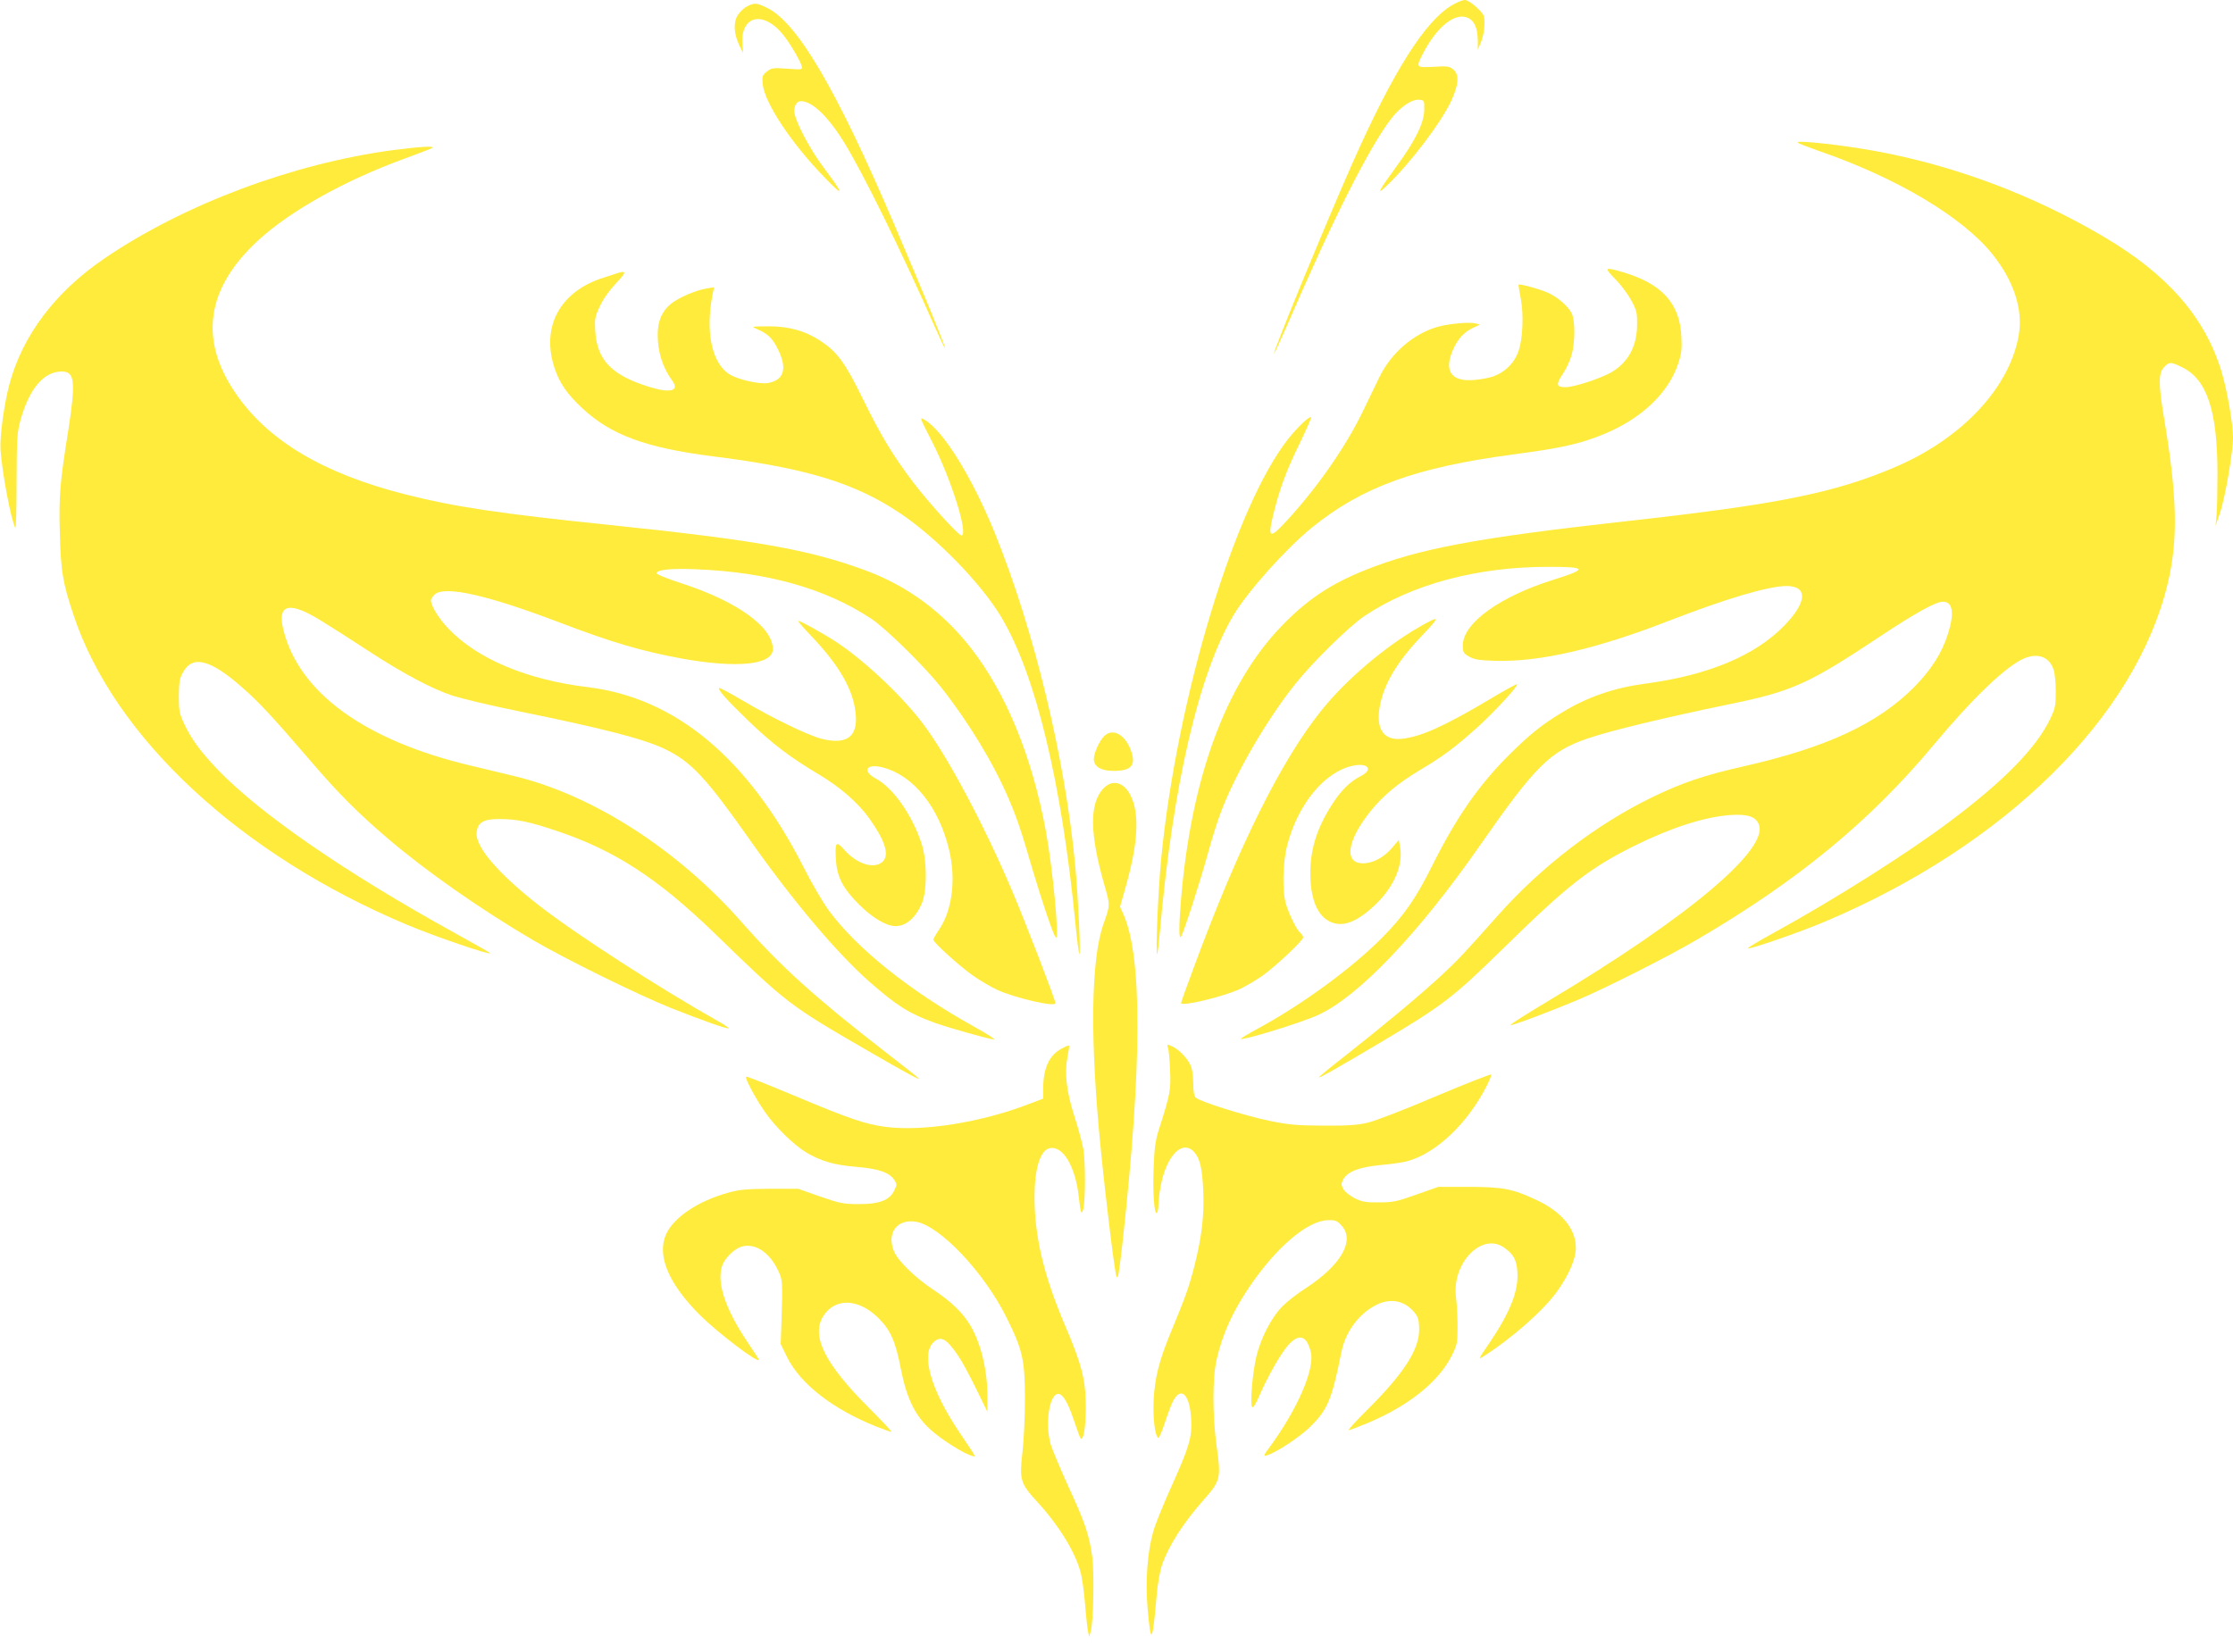 <?xml version="1.0" standalone="no"?>
<!DOCTYPE svg PUBLIC "-//W3C//DTD SVG 20010904//EN"
 "http://www.w3.org/TR/2001/REC-SVG-20010904/DTD/svg10.dtd">
<svg version="1.0" xmlns="http://www.w3.org/2000/svg"
 width="1280pt" height="947pt" viewBox="0 0 1280 947"
 preserveAspectRatio="xMidYMid meet">
<g transform="translate(0,947) scale(0.1,-0.1)"
fill="#ffeb3b" stroke="none">
<path d="M8325 9441 c-155 -89 -339 -381 -570 -901 -142 -319 -459 -1089 -452
-1097 2 -1 34 68 72 155 267 619 473 1027 600 1192 52 68 120 113 162 108 27
-3 28 -5 27 -58 0 -72 -51 -176 -154 -317 -113 -155 -126 -181 -56 -113 132
127 305 355 364 480 44 95 48 153 12 182 -22 18 -35 20 -112 15 -101 -5 -102
-4 -64 71 81 160 190 246 264 208 35 -18 52 -59 53 -130 l0 -51 19 45 c10 25
19 69 19 99 1 52 -1 57 -44 98 -26 25 -55 43 -68 43 -12 0 -45 -13 -72 -29z"/>
<path d="M4283 9434 c-18 -9 -42 -32 -54 -51 -26 -42 -23 -106 9 -173 l22 -45
-4 42 c-17 181 128 209 246 47 42 -58 83 -130 93 -161 6 -23 6 -23 -82 -17
-81 6 -90 5 -117 -16 -26 -21 -28 -28 -24 -72 11 -109 165 -341 359 -540 111
-114 108 -96 -8 59 -74 97 -155 248 -168 310 -8 39 9 73 36 73 64 0 154 -85
246 -234 108 -173 331 -628 523 -1063 30 -68 55 -121 57 -119 5 4 -140 357
-294 716 -332 776 -555 1154 -728 1236 -59 28 -69 29 -112 8z"/>
<path d="M10305 8652 c6 -5 60 -26 120 -47 448 -154 828 -381 998 -595 121
-152 174 -315 149 -461 -52 -301 -324 -592 -706 -756 -350 -150 -678 -216
-1559 -313 -842 -94 -1173 -156 -1477 -277 -204 -81 -339 -172 -488 -327 -318
-333 -513 -866 -572 -1561 -13 -157 -13 -235 0 -215 15 22 106 305 152 470 22
80 55 188 75 240 82 220 262 531 429 740 100 125 308 329 394 387 273 183 646
283 1055 283 223 0 228 -12 30 -74 -307 -96 -518 -248 -520 -375 0 -40 3 -46
35 -65 29 -17 56 -22 151 -25 254 -7 578 67 994 229 333 129 570 199 675 200
124 0 119 -93 -13 -228 -168 -172 -436 -284 -797 -332 -179 -24 -330 -76 -476
-165 -116 -70 -187 -127 -305 -245 -174 -173 -303 -360 -439 -633 -94 -189
-163 -288 -290 -416 -171 -172 -450 -377 -703 -515 -59 -32 -106 -60 -104 -62
11 -11 343 91 442 136 231 105 576 467 925 968 321 461 403 543 621 618 131
45 448 121 806 195 367 75 456 115 870 390 200 133 319 199 360 199 57 0 67
-64 29 -185 -35 -110 -97 -207 -195 -306 -210 -210 -503 -346 -981 -454 -217
-49 -345 -92 -515 -174 -319 -154 -636 -396 -887 -678 -200 -225 -232 -259
-327 -347 -124 -115 -335 -290 -538 -450 -90 -70 -163 -130 -163 -133 0 -7
100 50 345 195 372 221 420 259 720 552 363 356 486 452 741 579 211 105 406
168 554 178 96 6 142 -8 161 -51 65 -141 -401 -534 -1199 -1011 -129 -77 -230
-141 -224 -143 11 -3 219 75 382 143 161 68 518 248 685 346 580 339 993 679
1360 1119 225 270 416 452 518 495 79 33 144 9 168 -63 8 -20 13 -77 13 -127
0 -80 -3 -97 -31 -155 -78 -165 -263 -355 -572 -587 -243 -183 -661 -448
-1018 -644 -84 -46 -149 -85 -144 -87 15 -5 299 93 440 153 1034 436 1781
1172 1966 1936 61 253 56 498 -20 950 -33 195 -33 262 0 294 30 31 37 31 100
1 145 -68 206 -250 206 -611 0 -93 -2 -199 -5 -235 l-6 -65 25 73 c30 87 75
350 75 434 0 79 -34 272 -66 378 -96 314 -311 559 -679 775 -406 239 -853 406
-1305 489 -198 36 -464 65 -445 48z"/>
<path d="M2257 8610 c-578 -77 -1204 -312 -1660 -623 -280 -191 -468 -440
-543 -720 -31 -116 -56 -302 -51 -377 10 -135 60 -402 85 -447 4 -6 7 113 7
265 1 253 3 284 23 355 50 179 133 277 236 277 75 0 81 -57 37 -340 -48 -299
-54 -376 -48 -589 6 -218 16 -280 78 -466 233 -704 958 -1377 1914 -1778 163
-68 475 -175 475 -162 0 2 -95 56 -211 120 -619 342 -1105 677 -1350 931 -98
103 -150 173 -191 259 -30 64 -33 78 -33 165 1 81 4 101 25 137 55 98 157 72
340 -90 94 -82 173 -167 392 -422 155 -181 269 -296 438 -440 218 -187 532
-407 835 -585 188 -110 604 -315 795 -391 171 -68 321 -121 327 -115 2 2 -22
19 -54 37 -346 195 -824 504 -1034 668 -232 181 -363 334 -357 415 5 61 39 81
136 80 96 -1 165 -15 317 -66 335 -111 582 -271 910 -588 417 -405 426 -412
880 -675 221 -128 308 -175 290 -157 -5 6 -95 77 -200 158 -394 306 -591 484
-813 736 -369 419 -856 731 -1307 839 -66 16 -178 43 -250 60 -605 144 -982
418 -1071 779 -27 113 6 149 105 110 54 -21 112 -56 392 -238 192 -125 356
-212 474 -251 50 -16 213 -55 364 -86 506 -103 736 -163 855 -221 149 -72 236
-166 489 -526 243 -345 498 -647 683 -809 158 -138 225 -180 374 -234 85 -30
315 -95 339 -95 9 0 -44 34 -118 75 -365 203 -669 446 -829 663 -34 46 -101
160 -148 254 -317 621 -732 967 -1234 1028 -348 42 -632 161 -798 334 -56 58
-101 131 -102 164 0 6 9 21 20 32 55 55 303 -1 720 -160 294 -112 462 -162
693 -205 320 -58 527 -38 527 53 0 127 -204 274 -525 378 -80 26 -144 52 -142
58 7 20 84 28 227 22 408 -16 741 -110 1002 -282 85 -56 304 -271 402 -394
156 -197 303 -439 388 -640 49 -114 73 -187 138 -410 54 -182 118 -372 132
-385 22 -22 -16 387 -57 610 -79 428 -228 791 -430 1050 -162 207 -364 356
-605 445 -322 119 -629 173 -1465 260 -630 65 -891 104 -1170 175 -471 119
-787 307 -973 578 -213 309 -170 604 126 877 181 168 497 345 837 469 77 28
149 56 160 61 33 15 -64 10 -218 -10z"/>
<path d="M9258 7871 c32 -32 73 -87 92 -122 32 -59 35 -71 34 -144 -1 -122
-52 -214 -148 -270 -64 -36 -213 -85 -262 -85 -54 0 -57 15 -14 79 17 25 38
70 47 100 23 75 23 206 1 247 -22 41 -82 92 -134 115 -43 20 -163 53 -169 47
-2 -2 4 -37 12 -78 18 -92 12 -235 -13 -304 -25 -72 -85 -128 -160 -149 -33
-9 -88 -17 -122 -17 -110 0 -143 62 -93 175 27 62 64 102 116 126 l39 18 -28
7 c-36 9 -158 -3 -219 -21 -138 -41 -262 -150 -329 -285 -20 -41 -64 -132 -97
-201 -96 -198 -254 -426 -427 -616 -107 -118 -120 -113 -84 32 37 149 75 249
148 399 40 82 70 151 68 154 -9 8 -75 -54 -129 -121 -309 -388 -643 -1494
-732 -2422 -16 -169 -32 -543 -22 -535 3 3 10 61 16 130 73 832 223 1478 420
1810 82 138 300 382 451 505 287 233 598 346 1158 420 276 37 377 59 516 116
216 89 370 236 426 405 18 54 22 82 18 154 -9 190 -111 303 -334 369 -107 32
-111 28 -46 -38z"/>
<path d="M3540 7904 c-8 -3 -44 -14 -80 -26 -252 -79 -362 -285 -279 -525 28
-81 70 -142 153 -220 165 -156 366 -230 749 -279 536 -67 816 -152 1077 -327
209 -140 466 -404 580 -596 197 -331 345 -944 425 -1761 9 -91 19 -167 22
-170 9 -8 -7 329 -23 500 -58 620 -235 1353 -460 1910 -131 323 -297 591 -404
653 -31 19 -30 17 43 -126 109 -212 211 -537 168 -537 -17 0 -191 192 -276
304 -120 159 -184 265 -290 481 -102 208 -146 267 -241 330 -87 58 -185 85
-302 84 -96 -1 -97 -1 -62 -16 62 -27 88 -52 119 -115 55 -110 36 -177 -55
-194 -51 -9 -183 21 -229 54 -97 68 -132 244 -90 456 l8 39 -42 -7 c-63 -10
-162 -53 -205 -88 -52 -43 -76 -98 -76 -178 0 -98 29 -188 83 -262 44 -59 -9
-74 -129 -37 -218 67 -302 154 -312 321 -4 70 -2 82 27 143 19 41 54 90 92
131 60 62 62 75 9 58z"/>
<path d="M8132 5873 c-197 -114 -415 -300 -554 -472 -231 -286 -475 -775 -732
-1470 -42 -112 -76 -208 -76 -212 0 -22 242 36 339 81 35 17 92 51 127 75 77
55 234 203 234 220 0 7 -7 18 -16 26 -21 17 -62 100 -82 163 -23 75 -20 240 7
341 61 234 212 418 373 454 89 20 123 -21 48 -59 -61 -31 -109 -78 -161 -157
-96 -148 -135 -281 -127 -439 8 -150 63 -239 155 -251 61 -8 136 31 222 115
104 102 156 226 136 328 l-7 38 -39 -46 c-46 -54 -109 -88 -166 -88 -111 0
-92 131 44 300 72 89 155 158 281 234 132 78 201 130 322 238 101 90 245 246
236 255 -2 3 -76 -38 -163 -90 -252 -150 -387 -211 -496 -223 -106 -11 -151
54 -128 185 23 128 98 255 237 401 114 120 112 125 -14 53z"/>
<path d="M4646 5828 c151 -158 232 -289 254 -416 29 -158 -35 -217 -191 -178
-80 21 -284 120 -453 220 -71 42 -131 74 -134 72 -9 -10 42 -67 166 -187 137
-132 240 -211 407 -310 120 -71 227 -165 289 -253 89 -125 115 -207 77 -245
-47 -47 -147 -17 -220 65 -49 56 -56 48 -49 -59 6 -96 41 -162 133 -254 75
-75 156 -123 208 -123 59 0 112 44 149 125 33 73 33 249 0 350 -55 165 -162
317 -263 372 -81 44 -51 88 44 62 175 -47 320 -228 378 -474 40 -170 17 -347
-60 -458 -17 -25 -31 -50 -31 -55 0 -15 146 -148 225 -204 39 -28 102 -65 140
-83 103 -47 335 -101 335 -77 0 18 -175 473 -250 648 -157 370 -367 765 -506
950 -118 158 -329 358 -494 469 -71 47 -210 125 -224 125 -5 0 27 -37 70 -82z"/>
<path d="M6329 5249 c-27 -27 -59 -97 -59 -131 0 -43 41 -68 112 -68 101 0
130 30 103 110 -32 97 -106 139 -156 89z"/>
<path d="M6321 4945 c-77 -88 -74 -258 10 -551 33 -114 33 -113 -5 -220 -74
-207 -79 -671 -15 -1304 31 -311 80 -703 89 -719 9 -17 13 7 35 199 112 1016
113 1632 5 1877 l-20 44 25 87 c79 271 90 444 35 552 -40 79 -107 94 -159 35z"/>
<path d="M6088 3459 c-72 -37 -108 -112 -108 -226 l0 -62 -79 -30 c-276 -107
-612 -160 -826 -132 -117 16 -203 45 -525 180 -145 61 -268 110 -273 108 -11
-3 54 -127 111 -207 58 -83 164 -186 234 -228 85 -50 157 -71 283 -82 128 -10
193 -32 221 -75 16 -25 16 -28 0 -61 -26 -56 -88 -79 -206 -78 -86 0 -107 5
-220 44 l-125 44 -160 0 c-132 -1 -174 -4 -239 -22 -172 -47 -313 -141 -357
-237 -56 -121 12 -284 193 -465 105 -104 338 -281 338 -256 0 3 -29 47 -64 99
-130 193 -181 348 -145 444 15 40 67 91 106 104 76 25 160 -27 210 -129 30
-61 30 -60 22 -318 l-4 -110 37 -76 c77 -154 262 -298 513 -398 41 -16 80 -30
85 -30 5 0 -53 62 -129 138 -253 252 -332 411 -263 524 68 110 206 104 321
-13 66 -66 95 -133 124 -284 34 -173 81 -270 171 -352 61 -56 191 -138 237
-150 25 -7 32 -19 -70 132 -167 248 -225 454 -147 522 41 35 72 17 139 -81 22
-32 68 -118 103 -190 l64 -131 0 92 c0 145 -37 300 -97 402 -43 73 -111 139
-213 206 -104 69 -202 165 -225 219 -45 106 17 189 126 171 138 -24 391 -291
519 -550 92 -185 105 -242 105 -465 0 -102 -6 -239 -14 -305 -18 -160 -13
-180 85 -286 122 -133 215 -283 247 -400 9 -29 21 -115 27 -189 6 -74 14 -146
18 -160 l5 -25 9 30 c16 54 21 334 9 428 -17 124 -41 197 -137 404 -46 101
-91 209 -101 240 -30 103 -14 259 30 287 29 19 63 -29 101 -142 19 -57 37
-106 40 -109 16 -17 30 63 30 177 0 156 -22 245 -123 480 -118 278 -171 501
-171 727 0 160 32 266 85 279 78 19 152 -106 170 -289 9 -85 16 -100 26 -52
11 58 11 259 -1 335 -6 36 -29 120 -51 188 -46 143 -58 248 -40 342 7 34 11
63 9 65 -2 2 -20 -5 -40 -16z"/>
<path d="M6695 3463 c4 -10 10 -67 12 -128 5 -116 2 -133 -62 -335 -22 -68
-28 -112 -32 -221 -6 -145 3 -273 18 -264 5 4 9 24 9 45 0 21 6 72 14 113 33
172 123 264 190 193 34 -38 47 -90 53 -218 7 -144 -8 -271 -52 -443 -32 -122
-47 -165 -139 -387 -62 -151 -87 -252 -93 -374 -5 -106 7 -207 27 -219 4 -2
21 39 39 93 17 53 40 112 51 129 45 74 91 20 98 -114 6 -104 -11 -160 -118
-397 -44 -98 -90 -211 -100 -250 -33 -117 -45 -282 -32 -435 19 -219 28 -207
52 70 5 64 19 141 30 174 38 111 121 241 241 377 95 108 99 123 73 305 -24
173 -25 392 0 498 33 144 89 269 184 411 156 232 337 386 455 388 43 1 52 -3
78 -32 77 -86 -5 -227 -206 -358 -49 -31 -110 -79 -136 -106 -63 -65 -124
-185 -148 -289 -22 -94 -36 -268 -24 -286 6 -8 21 16 42 65 52 118 122 240
164 288 63 71 108 58 131 -39 23 -95 -75 -323 -230 -536 -42 -56 -44 -62 -23
-56 54 16 188 104 250 165 100 99 123 154 178 427 22 111 92 210 185 263 91
53 181 36 240 -43 16 -22 21 -43 21 -90 0 -115 -87 -250 -292 -455 -68 -67
-118 -122 -112 -122 6 0 54 18 107 40 238 100 410 238 485 390 30 60 32 72 32
165 0 55 -4 130 -9 166 -25 195 146 374 274 287 55 -38 74 -71 78 -142 7 -107
-41 -229 -157 -401 -70 -103 -70 -103 -36 -81 161 102 344 264 421 372 67 94
107 186 107 249 0 109 -81 207 -226 275 -138 64 -189 74 -387 75 l-175 0 -125
-44 c-111 -40 -135 -45 -215 -45 -77 -1 -97 3 -140 24 -27 14 -57 37 -65 53
-13 24 -13 30 0 55 25 45 91 70 213 82 60 5 127 15 150 21 168 44 351 218 461
437 15 30 26 57 24 61 -2 4 -145 -52 -318 -125 -173 -74 -349 -142 -390 -151
-58 -14 -115 -18 -255 -17 -155 1 -198 5 -310 28 -143 30 -398 110 -421 133
-9 9 -14 36 -14 77 0 35 -5 78 -11 97 -13 39 -62 94 -101 115 -35 18 -42 18
-33 -3z"/>
</g>
</svg>
